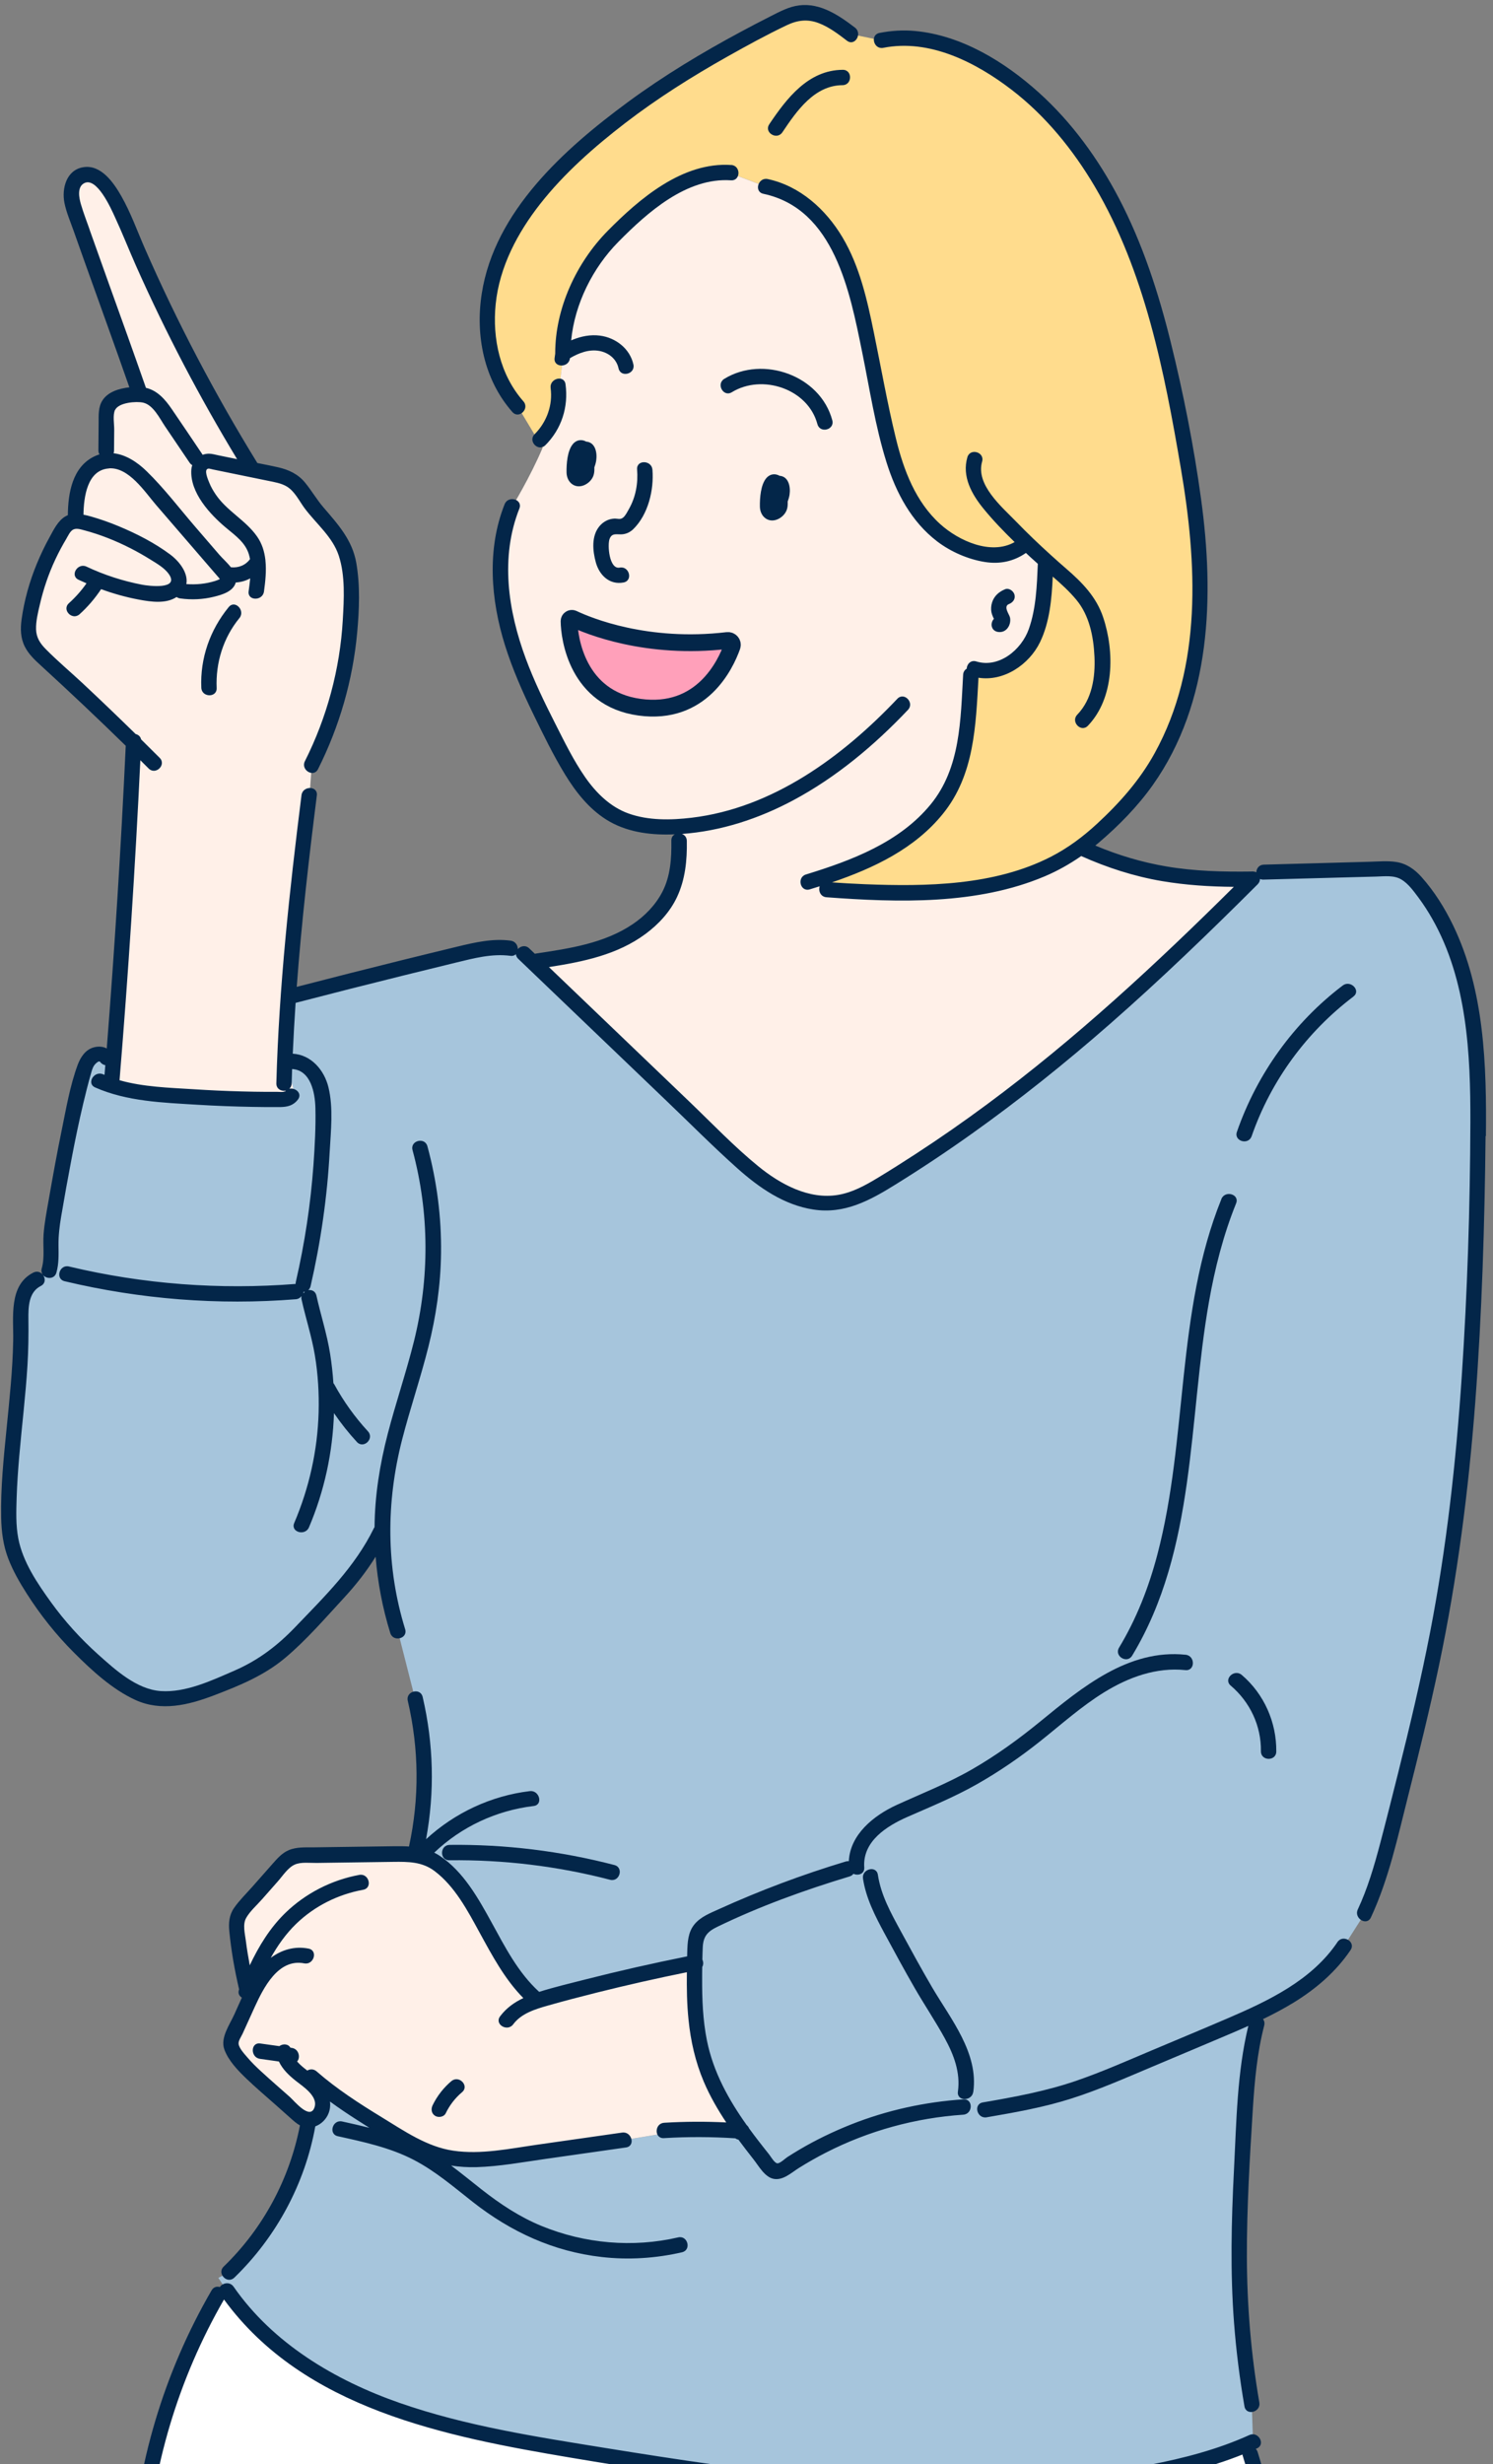 <svg width="320" height="528" viewBox="0 0 320 528" fill="none" xmlns="http://www.w3.org/2000/svg">
<rect x="0" y="0" width="320" height="528" fill="#808080" stroke="none"/>
<g clip-path="url(#clip0_82_85341)">
<path d="M189.83 533.62C178.27 533.03 166.77 531.6 155.3 530.02C142.62 528.27 129.96 526.34 117.35 524.14C104.46 521.89 91.51 519.32 79.42 514.29C67.34 509.27 56.05 501.6 48.63 490.82L46.74 491.64C36.67 508.9 30.78 528.57 29.71 548.52L29.61 554.78L272.44 558.7C272.84 547.6 271.31 536.44 267.94 525.85C267.94 525.85 267.49 525.11 266.78 524C259.18 527.22 251.05 529.06 242.91 530.46C225.4 533.47 207.56 534.53 189.82 533.61L189.83 533.62Z" fill="white"/>
<path d="M304.07 189.76C303 188.46 301.79 187.19 300.21 186.62C298.99 186.18 297.65 186.21 296.36 186.24C289.86 186.4 277.36 186.77 270.86 186.93L268.49 188.4C268.18 188.71 267.87 189.02 267.56 189.33C243.17 213.67 219.27 235.3 189.83 253.33C186.92 255.11 183.93 256.89 180.59 257.57C175.81 258.55 170.78 257.14 166.55 254.71C162.32 252.27 158.75 248.86 155.22 245.49C141.51 232.36 127.81 219.23 114.1 206.11C113.51 205.54 112.91 204.97 112.32 204.41L109.5 203.27C105.94 202.73 102.33 203.57 98.83 204.42C86.91 207.3 75.01 210.29 63.13 213.37L61.95 213.35C61.59 218.06 61.3 222.77 61.11 227.48L24.73 226.85L22.98 226.82C22.34 225.72 20.6 225.76 19.63 226.58C18.65 227.4 18.25 228.7 17.91 229.93C15.27 239.45 13.56 249.2 11.84 258.93C11.41 261.37 10.98 263.82 10.96 266.3C10.95 268.06 11.14 269.86 10.77 271.57C9.17 273.03 7.99 274.2 7.99 274.2C6.34 274.94 5.29 276.64 4.85 278.39C4.41 280.14 4.49 281.98 4.52 283.78C4.74 297.08 2.04 310.27 1.93 323.57C1.91 326.06 1.98 328.57 2.56 330.99C3.24 333.83 4.61 336.46 6.11 338.97C11.04 347.21 17.6 354.49 25.36 360.15C27.36 361.61 29.48 362.98 31.86 363.64C36.88 365.03 42.15 363.09 46.99 361.17C50.4 359.82 53.83 358.46 56.9 356.47C60.45 354.16 63.42 351.07 66.3 347.96C72.12 341.69 77.8 335.15 81.97 327.71C81.96 335.11 83.07 342.52 85.29 349.58L88.99 364.12C91.58 375.05 91.66 386.57 89.22 397.53C89.85 397.63 90.47 397.77 91.07 397.98C92.89 398.61 94.46 399.82 95.84 401.17C95.93 401.26 96.03 401.35 96.12 401.45C103.69 409.13 106.32 420.81 114.35 428.02C114.35 428.02 114.84 428.23 115.66 428.6C116.24 428.42 116.82 428.25 117.4 428.09C125.77 425.77 134.22 423.71 142.72 421.91C144.85 421.46 146.98 421.02 149.11 420.6C149.11 420.6 148.94 422.21 148.9 424.65C148.85 427.55 148.98 431.62 149.76 435.56C151.21 442.82 159.04 456.7 159.04 456.7L146.16 456.53L133.76 458.59C126.12 459.68 118.48 460.77 110.84 461.86C105.3 462.65 99.56 463.43 94.17 461.93C90.67 460.95 87.5 459.06 84.38 457.19C79.58 454.31 74.77 451.41 70.32 448.02C69.63 448.14 68.95 448.26 68.31 448.37C68.92 449.37 69.26 450.51 69.07 451.65C68.84 453.07 67.51 454.32 66.13 454.31C66.13 454.39 66.13 454.44 66.13 454.44C64.14 466.72 58.05 478.3 49.08 486.91L46.8 488.12L48.62 490.84C48.62 490.84 48.62 490.84 48.62 490.85C56.04 501.63 67.33 509.3 79.41 514.32C91.5 519.34 104.44 521.91 117.34 524.17C129.95 526.38 142.61 528.31 155.29 530.05C166.76 531.63 178.26 533.06 189.82 533.65C207.56 534.56 225.41 533.5 242.91 530.5C251.05 529.1 259.19 527.26 266.78 524.04C267.38 523.79 267.98 523.53 268.57 523.25L268.3 515.28C266.92 507.35 266.06 499.33 265.74 491.28C265.25 479.1 265.97 466.9 266.69 454.73C267.11 447.64 267.54 440.49 269.36 433.62L269.84 431.28C277 427.83 283.72 423.58 288.05 417.04L292.47 410.11C295.21 404.32 296.81 398.07 298.39 391.87C302.05 377.52 305.72 363.15 308.47 348.59C314.86 314.78 316.25 280.23 316.78 245.82C317.08 226.24 316.51 204.88 304.05 189.77L304.07 189.76Z" fill="#A6C5DC"/>
<path d="M252.98 90.65C250.08 75.68 246.66 60.66 240.16 46.87C233.65 33.08 223.78 20.47 210.45 13.08C203.9 9.45 196.25 7.12 188.92 8.66C185.45 7.93 182.39 7.32 182.39 7.32C179.1 4.8 175.29 2.14 171.2 2.8C169.68 3.04 168.28 3.74 166.91 4.43C151.54 12.18 136.58 21.07 123.89 32.71C116.25 39.72 109.33 47.96 106.12 57.83C102.92 67.69 104.04 79.43 110.98 87.14L116.29 95.99C116.97 94.38 117.58 92.77 118.04 91.24C120.3 83.68 120.64 75.77 120.64 75.77C120.56 68.89 123.85 60.02 128 54.54C130.18 51.65 132.85 49.16 135.57 46.77C141.48 41.58 148.54 36.51 156.35 36.99C160.3 38.54 164.11 39.96 164.11 39.96C170.96 41.33 176.48 46.66 179.8 52.8C183.11 58.95 184.55 65.9 185.95 72.74C186.95 77.65 187.95 82.56 188.96 87.47C190.13 93.2 191.32 98.99 193.79 104.28C196.26 109.58 200.17 114.42 205.48 116.86C210.79 119.3 215.76 120.29 220.06 116.33C221.4 117.63 222.77 118.91 224.16 120.16C223.94 125.13 223.62 133 221.21 137.35C220.55 138.53 219.68 139.63 218.67 140.57C214.27 142.51 208.83 143.33 208.83 143.33L208.12 144.64C207.58 153.88 207.66 163.68 202.17 171.59C198.89 176.31 194.25 179.96 189.2 182.7C184.15 185.44 178.69 187.32 173.2 189L177.22 190.64C209 193.04 222.83 188.14 231.96 181.32C235.16 178.93 237.79 176.31 240.4 173.68C250.69 163.33 255.76 148.66 256.95 134.11C258.14 119.56 255.77 104.97 252.99 90.64L252.98 90.65Z" fill="#FFDC8D"/>
<path d="M236.6 183.9C234.39 183.2 232.95 182.35 231.95 181.33C222.82 188.14 208.99 193.04 177.21 190.65L173.19 189.01C178.68 187.33 184.15 185.45 189.19 182.71C194.24 179.97 198.88 176.32 202.16 171.6C207.65 163.69 207.58 153.89 208.11 144.65L208.82 143.34C208.82 143.34 214.26 142.53 218.66 140.58C219.67 139.64 220.54 138.54 221.2 137.36C223.61 133.01 223.93 125.14 224.15 120.17C222.76 118.92 221.39 117.64 220.05 116.34C215.75 120.29 210.78 119.31 205.47 116.87C200.16 114.43 196.25 109.59 193.78 104.29C191.31 98.99 190.12 93.2 188.95 87.48C187.95 82.57 186.95 77.66 185.94 72.75C184.54 65.91 183.11 58.96 179.79 52.81C176.48 46.66 170.95 41.33 164.1 39.97C164.1 39.97 160.29 38.55 156.34 37C148.53 36.52 141.47 41.59 135.56 46.78C132.84 49.17 130.17 51.66 127.99 54.55C123.84 60.04 120.55 68.91 120.63 75.78C120.63 75.78 120.29 83.68 118.03 91.25C117.57 92.78 116.96 94.39 116.28 96C113.59 102.35 109.78 108.56 109.78 108.56C106.43 116.78 106.73 126.12 108.95 134.71C111.17 143.3 115.21 151.29 119.27 159.18C122.52 165.49 126.21 172.19 132.61 175.26C136.17 176.97 140.23 177.35 144.18 177.22C144.56 177.21 144.95 177.19 145.33 177.17C145.42 178.6 145.51 179.81 145.58 180.22C146.22 183.8 145.39 187.49 143.99 190.81C141.79 196.03 137.02 199.82 131.82 202.04C126.62 204.27 120.95 205.13 115.35 205.97C115.35 205.97 114.86 206.03 114.09 206.12C127.8 219.25 141.5 232.38 155.21 245.5C158.74 248.88 162.31 252.29 166.54 254.72C170.77 257.16 175.79 258.56 180.58 257.58C183.92 256.9 186.92 255.12 189.82 253.34C219.25 235.31 243.15 213.68 267.55 189.34C267.5 189.34 241.39 185.42 236.6 183.91V183.9Z" fill="#FFF0E8"/>
<path d="M148.91 424.64C148.95 422.2 149.12 420.59 149.12 420.59C146.99 421.01 144.86 421.45 142.73 421.9C134.23 423.7 125.78 425.76 117.41 428.08C116.84 428.24 116.25 428.41 115.67 428.59C114.85 428.22 114.36 428.01 114.36 428.01C106.34 420.8 103.71 409.12 96.13 401.44C96.04 401.35 95.95 401.25 95.85 401.16C94.47 399.81 92.91 398.6 91.08 397.97C90.48 397.76 89.86 397.62 89.23 397.52C87.81 397.3 86.34 397.32 84.9 397.33C78.44 397.42 71.99 397.51 65.53 397.59C64.5 397.6 63.44 397.62 62.49 398.04C61.47 398.49 60.71 399.34 59.97 400.18C57.47 403.02 54.96 405.86 52.46 408.7C51.86 409.38 51.25 410.08 50.95 410.93C50.61 411.89 50.7 412.94 50.8 413.95C51.24 418.11 51.95 422.25 52.93 426.32L54.13 427.16C53.71 428 53.32 428.85 52.94 429.7C51.91 431.96 50.88 434.23 49.85 436.49C49.64 436.96 49.42 437.45 49.45 437.96C49.47 438.38 49.66 438.78 49.86 439.16C51.38 442 53.84 444.21 56.24 446.35C58.79 448.61 61.33 450.87 63.88 453.14C64.35 453.56 64.84 453.99 65.44 454.19C65.67 454.27 65.9 454.3 66.13 454.3C67.51 454.3 68.83 453.06 69.07 451.64C69.26 450.5 68.91 449.36 68.31 448.36C68.95 448.25 69.62 448.13 70.32 448.01C74.76 451.4 79.58 454.3 84.38 457.18C87.5 459.05 90.67 460.95 94.17 461.92C99.56 463.42 105.3 462.64 110.84 461.85C118.48 460.76 126.12 459.67 133.76 458.58L146.16 456.52L159.04 456.69C159.04 456.69 151.2 442.81 149.76 435.55C148.97 431.6 148.85 427.53 148.9 424.64H148.91Z" fill="#FFF0E8"/>
<path d="M60.39 235.65C61.19 235.65 62.14 235.55 62.52 234.85L63.11 234.05C62.84 233.44 61.95 229.79 61.16 226.44C61.35 222.07 61.63 217.7 61.96 213.34C62.19 210.35 62.43 207.37 62.7 204.39C63.71 193.06 64.92 181.76 66.34 170.48L66.82 164.04C72.84 152.15 75.77 138.72 75.24 125.4C75.13 122.7 74.87 119.95 73.79 117.47C72.11 113.64 68.67 110.9 66.27 107.48C65.2 105.96 64.29 104.24 62.76 103.17C61.45 102.25 59.82 101.9 58.25 101.58L54.16 100.74C54.03 100.49 53.96 100.35 53.96 100.35C43.89 84.08 35.09 67.02 27.66 49.38C26.27 46.09 24.91 42.74 22.68 39.95C21.5 38.47 19.71 37.07 17.88 37.56C16.38 37.96 15.45 39.56 15.33 41.11C15.21 42.66 15.73 44.18 16.24 45.65C20.82 58.8 25.41 71.18 29.99 84.32C29.99 84.32 29.99 84.4 30.02 84.56C29.48 84.56 28.93 84.61 28.39 84.66C26.31 84.87 23.81 85.39 23.1 87.37C22.89 87.96 22.88 88.6 22.87 89.23C22.85 91.68 22.83 94.12 22.8 96.57C22.8 96.57 22.52 97.52 22.35 98.84C20.06 99.34 18.25 101.25 17.34 103.42C16.4 105.64 16.26 108.11 16.25 110.53C16.25 110.53 16.21 110.99 16.13 111.76C15.7 111.8 15.29 111.9 14.92 112.12C14.26 112.5 13.81 113.16 13.41 113.81C9.89 119.41 7.5 125.72 6.43 132.25C6.17 133.81 5.99 135.45 6.48 136.96C7.08 138.82 8.59 140.22 10.03 141.53C11.95 143.28 13.87 145.04 15.77 146.81C16.08 147.16 16.42 147.48 16.8 147.77C20.81 151.52 24.78 155.33 28.7 159.18L24.8 225.83C24.62 225.94 24.5 226 24.5 226C24.5 226 23.87 232.11 24.39 232.81C26.53 235.7 31.47 234.27 35.06 234.58C43.48 235.32 51.94 235.67 60.39 235.63V235.65Z" fill="#FFF0E8"/>
<path d="M49.02 130.09C45.02 134.97 42.87 141.05 43.15 147.38C43.24 149.49 46.53 149.55 46.44 147.43C46.2 142.02 47.86 136.66 51.31 132.45C52.64 130.83 50.36 128.45 49.02 130.09Z" fill="#032649"/>
<path d="M318.48 243.48C318.64 228.28 318.18 212.24 311.45 198.29C309.66 194.59 307.41 190.98 304.66 187.91C303.2 186.28 301.47 185.05 299.26 184.71C297.42 184.43 295.5 184.61 293.64 184.66C286.05 184.86 278.47 185.09 270.88 185.28C269.84 185.31 269.3 186.11 269.27 186.92C269.09 186.83 268.89 186.77 268.66 186.76C268.51 186.73 268.35 186.73 268.19 186.76C262.13 186.84 256.02 186.69 250.02 185.67C244.77 184.78 239.66 183.26 234.76 181.19C235.01 180.99 235.26 180.78 235.51 180.57C239.78 176.94 243.84 172.8 247.08 168.23C259.63 150.49 260.28 127.7 257.43 106.94C255.88 95.62 253.65 84.31 250.9 73.22C248.28 62.63 244.87 52.14 239.8 42.45C235.4 34.05 229.72 26.2 222.66 19.84C215.34 13.25 206.15 7.59 196.15 6.64C193.59 6.4 191.02 6.56 188.5 7.06C186.42 7.47 187.25 10.66 189.32 10.25C199.24 8.28 209.18 13.37 216.84 19.25C224.1 24.82 229.99 32.09 234.63 39.94C245.38 58.14 249.57 79.67 253.08 100.26C256.55 120.58 257.77 142.75 247.47 161.42C244.26 167.23 239.93 172.1 235.08 176.57C232.11 179.31 228.92 181.69 225.32 183.55C213.21 189.8 198.52 190 185.24 189.47C182.93 189.38 180.63 189.24 178.32 189.08C187.28 186.02 196.07 181.86 202.12 174.36C208.86 166.02 209.15 155.45 209.72 145.23C215.14 146.09 220.6 142.42 222.93 137.57C224.98 133.31 225.42 128.34 225.64 123.56C227.44 125.12 229.2 126.72 230.7 128.53C233.5 131.9 234.38 136.42 234.58 140.7C234.78 145.12 234.07 149.84 230.89 153.15C229.43 154.68 231.71 157.05 233.18 155.51C238.85 149.59 238.92 139.65 236.44 132.27C234.98 127.91 231.96 124.83 228.55 121.88C227.49 120.97 226.45 120.04 225.41 119.1C225.35 119.03 225.28 118.97 225.2 118.91C222.66 116.61 220.18 114.24 217.79 111.77C214.75 108.63 209.06 103.88 210.5 98.91C211.09 96.87 207.93 95.95 207.34 97.98C206.14 102.11 208.27 105.92 210.83 109.04C212.87 111.54 215.14 113.89 217.47 116.16C212.42 119.03 205.51 115.92 201.5 112.29C196.24 107.53 193.69 100.76 192.04 94.03C190.2 86.51 188.86 78.85 187.3 71.27C185.86 64.25 184.26 57.04 180.55 50.82C177.01 44.88 171.46 39.84 164.55 38.37C162.49 37.93 161.55 41.09 163.62 41.53C178.85 44.77 182.17 62.61 184.78 75.41C186.39 83.29 187.6 91.39 190.01 99.07C192.05 105.59 195.35 111.8 200.86 116.01C203.77 118.23 207.49 119.86 211.11 120.43C214.34 120.94 217.31 120.28 219.89 118.49C220.2 118.78 220.51 119.08 220.83 119.37C221.36 119.86 221.9 120.34 222.44 120.82C222.24 125.5 222.08 130.38 220.5 134.82C218.93 139.23 214.13 143.23 209.25 141.74C208.05 141.37 207.24 142.33 207.19 143.3C206.77 143.55 206.46 143.98 206.43 144.6C205.88 154.2 205.9 164.51 199.49 172.35C192.8 180.53 182.53 184.38 172.74 187.39C170.72 188.01 171.53 191.2 173.56 190.58C174.27 190.36 174.98 190.14 175.7 189.91C175.36 190.85 175.83 192.17 177.15 192.27C192.55 193.41 209.41 193.93 223.93 187.78C226.69 186.61 229.29 185.14 231.74 183.44C237.29 185.92 243.06 187.79 249.06 188.81C254.15 189.67 259.29 190 264.45 190.04C247.76 206.61 230.46 222.66 211.53 236.66C206.53 240.36 201.42 243.92 196.21 247.31C193.54 249.05 190.84 250.76 188.11 252.41C185.46 254.01 182.71 255.53 179.62 256.05C173.37 257.1 167.25 253.76 162.57 249.95C157.35 245.7 152.64 240.75 147.79 236.1C137.74 226.48 127.7 216.85 117.65 207.23C124.94 206.1 132.35 204.6 138.38 200.11C141.17 198.04 143.61 195.4 145.1 192.24C146.88 188.46 147.28 184.33 147.21 180.2C147.2 179.42 146.74 178.92 146.17 178.7C154.52 178.1 162.62 175.44 169.99 171.5C179.25 166.56 187.42 159.7 194.61 152.11C196.06 150.57 193.78 148.2 192.32 149.75C180.6 162.13 165.62 173.16 148.23 175.23C143.77 175.76 138.99 175.85 134.71 174.32C130.77 172.91 127.71 169.85 125.37 166.47C122.9 162.9 120.99 158.97 119.03 155.11C116.71 150.54 114.46 145.91 112.68 141.1C108.88 130.83 107.18 119.41 111.32 108.97C112.1 107 108.94 106.09 108.16 108.04C104.32 117.7 105.18 128.51 108.23 138.26C109.82 143.33 111.97 148.22 114.29 152.99C116.42 157.37 118.57 161.8 121.11 165.96C123.4 169.7 126.19 173.26 129.95 175.63C134.08 178.24 139.05 178.94 143.85 178.81C144.11 178.81 144.38 178.79 144.64 178.78C144.2 179.02 143.88 179.47 143.89 180.14C143.95 183.88 143.71 187.76 141.95 191.14C140.49 193.94 138.23 196.27 135.62 198.03C129.5 202.16 122.03 203.25 114.88 204.33C114.8 204.34 114.72 204.36 114.64 204.38C114.24 203.99 113.83 203.61 113.43 203.22C112.62 202.44 111.56 202.73 110.99 203.38C110.99 202.57 110.47 201.71 109.45 201.57C105.59 201.06 101.79 201.94 98.06 202.84C94.12 203.79 90.18 204.76 86.24 205.73C78.68 207.6 71.14 209.52 63.6 211.47C64.62 197.75 66.19 184.06 67.91 170.45C68.17 168.35 64.88 168.32 64.62 170.4C62.05 190.86 59.79 211.5 59.23 232.13C59.2 233.38 60.34 233.91 61.28 233.7C61.19 233.77 61.11 233.86 61.04 233.96C61.2 233.76 60.88 233.93 60.75 233.96C60.35 234.03 59.87 233.97 59.46 233.97C58.67 233.97 57.89 233.97 57.1 233.97C55.33 233.96 53.56 233.93 51.79 233.88C48.35 233.79 44.91 233.63 41.48 233.41C36.28 233.08 30.72 232.93 25.62 231.48C27.5 208.65 28.98 185.79 30.08 162.91C30.68 163.5 31.27 164.09 31.86 164.68C33.36 166.18 35.72 163.89 34.22 162.39C32.9 161.07 31.57 159.75 30.24 158.44C30.11 157.81 29.63 157.43 29.08 157.3C25.34 153.64 21.57 150.02 17.74 146.44C15.11 143.98 12.32 141.65 9.8 139.09C8.6 137.88 7.78 136.62 7.73 134.87C7.68 133.11 8.13 131.3 8.53 129.59C9.3 126.25 10.4 122.98 11.86 119.88C12.56 118.38 13.34 116.92 14.19 115.5C14.56 114.88 15 113.85 15.65 113.5C16.37 113.11 17.3 113.44 18.04 113.63C21.48 114.54 24.83 115.88 28 117.5C29.41 118.22 30.8 119.01 32.15 119.85C33.57 120.74 35.27 121.67 36.23 123.08C38.47 126.4 31.83 125.56 30.48 125.3C26.35 124.51 22.33 123.21 18.54 121.42C16.64 120.52 14.92 123.33 16.83 124.23C17.4 124.5 17.97 124.75 18.54 125C17.45 126.56 16.2 127.97 14.77 129.26C13.19 130.68 15.49 133.04 17.06 131.62C18.82 130.03 20.36 128.22 21.67 126.25C24.32 127.22 27.04 127.98 29.83 128.5C32.38 128.97 35.57 129.44 37.85 127.93C38.07 128.09 38.33 128.2 38.65 128.24C41.05 128.57 43.49 128.46 45.84 127.88C47.55 127.46 50 126.77 50.53 124.82C51.62 124.76 52.68 124.45 53.63 123.94C53.54 124.87 53.41 125.8 53.29 126.7C53 128.79 56.3 128.83 56.58 126.75C56.88 124.58 57.12 122.29 56.89 120.09C56.89 120.04 56.89 119.99 56.88 119.95C56.67 118.16 56.15 116.44 55.06 114.91C52.64 111.47 48.66 109.52 46.26 106C45.72 105.21 45.23 104.37 44.87 103.48C44.64 102.91 43.92 101.27 44.27 100.67C44.54 100.21 45.13 100.5 45.58 100.59C47.74 101.03 49.9 101.47 52.06 101.92C53.88 102.29 55.7 102.66 57.52 103.04C58.84 103.31 60.27 103.54 61.45 104.24C63.2 105.29 64.13 107.36 65.31 108.94C67.78 112.24 71.29 115.04 72.61 119.07C74.02 123.37 73.73 128.39 73.47 132.86C72.87 143.36 70.08 153.71 65.35 163.11C64.4 164.99 67.21 166.71 68.16 164.82C72.75 155.68 75.61 145.79 76.55 135.61C77 130.69 77.22 125.49 76.36 120.6C75.51 115.72 72.45 112.36 69.33 108.73C67.88 107.04 66.78 105.11 65.36 103.39C63.86 101.57 61.84 100.64 59.58 100.13C58.11 99.8 56.64 99.51 55.16 99.22C46.06 84.45 37.97 69.06 31.02 53.17C29.4 49.46 28.02 45.57 26.01 42.04C24.39 39.19 21.67 35.2 17.85 35.83C14.22 36.42 13.19 40.4 13.82 43.52C14.23 45.52 15.07 47.46 15.75 49.38C16.53 51.6 17.32 53.82 18.11 56.03C21.32 65.02 24.58 73.99 27.73 83C25.53 83.25 23.16 83.94 21.96 85.8C21.04 87.23 21.15 88.94 21.14 90.57C21.12 92.55 21.1 94.52 21.09 96.5C21.09 96.84 21.17 97.13 21.32 97.37C20.97 97.48 20.61 97.61 20.26 97.78C15.5 100.04 14.58 105.69 14.54 110.4C14.37 110.47 14.21 110.54 14.04 110.64C12.41 111.57 11.47 113.58 10.6 115.16C9.6 116.96 8.72 118.82 7.93 120.72C6.34 124.55 5.2 128.6 4.63 132.71C4.35 134.71 4.39 136.71 5.31 138.55C6.12 140.17 7.46 141.43 8.78 142.63C14.93 148.26 20.99 153.98 26.95 159.81C25.94 181.45 24.58 203.07 22.88 224.67C22.06 224.25 21.11 224.16 20.09 224.44C18.3 224.93 17.26 226.54 16.65 228.18C14.98 232.7 14.15 237.7 13.18 242.41C12.16 247.35 11.28 252.31 10.41 257.27C9.99 259.67 9.52 262.08 9.34 264.51C9.16 266.92 9.62 269.43 8.95 271.78C8.8 272.3 8.9 272.75 9.14 273.1C8.68 272.58 7.94 272.3 7.14 272.7C1.81 275.4 2.92 282.29 2.83 287.21C2.71 293.57 2.03 299.89 1.4 306.22C0.77 312.52 0.12 318.87 0.25 325.21C0.31 328.23 0.69 331.21 1.79 334.04C2.8 336.65 4.2 339.08 5.7 341.44C8.62 346.03 12.04 350.33 15.89 354.17C19.67 357.95 24.08 362.01 28.98 364.26C34.54 366.81 40.38 365.38 45.84 363.3C51.3 361.22 56.66 359.03 61.17 355.22C65.72 351.39 69.71 346.74 73.74 342.38C76.28 339.63 78.56 336.72 80.51 333.58C80.95 339.13 82 344.62 83.65 349.94C84.27 351.95 87.46 351.15 86.84 349.12C82.71 335.77 82.73 321.92 86.2 308.43C87.91 301.8 90.13 295.32 91.8 288.68C93.46 282.09 94.45 275.34 94.53 268.54C94.63 260.82 93.63 253.08 91.61 245.63C91.06 243.59 87.87 244.4 88.42 246.45C92.06 259.91 92.08 273.96 88.71 287.48C87.05 294.12 84.83 300.61 83.11 307.23C81.41 313.78 80.33 320.46 80.28 327.23C80.22 327.31 80.17 327.4 80.12 327.5C76.08 335.77 69.59 342.08 63.29 348.65C59.44 352.67 55.33 355.79 50.21 358.01C45.39 360.1 39.83 362.74 34.45 362.37C29.27 362.01 24.69 357.8 20.99 354.49C17.28 351.16 13.89 347.43 10.96 343.38C8.01 339.29 4.89 334.71 3.92 329.67C3.37 326.8 3.48 323.8 3.57 320.89C3.66 317.96 3.87 315.03 4.12 312.11C4.68 305.58 5.49 299.07 5.89 292.53C6.09 289.24 6.13 285.95 6.09 282.66C6.06 280.09 6.12 276.89 8.74 275.57C9.76 275.05 9.76 273.98 9.24 273.25C10 274.1 11.68 274.14 12.09 272.7C12.64 270.76 12.56 268.81 12.54 266.81C12.52 264.77 12.76 262.75 13.1 260.74C13.79 256.64 14.53 252.55 15.31 248.46C16.07 244.46 16.89 240.48 17.83 236.52C18.32 234.45 18.84 232.38 19.42 230.33C19.61 229.66 19.78 228.92 20.16 228.33C20.26 228.17 21.15 227.12 21.47 227.56C21.77 227.97 22.16 228.18 22.57 228.25C22.51 228.94 22.46 229.64 22.4 230.33C22.3 230.29 22.2 230.25 22.1 230.21C20.19 229.36 18.46 232.17 20.39 233.02C27.21 236.04 34.94 236.28 42.29 236.73C46.22 236.97 50.15 237.12 54.08 237.19C56.05 237.22 58.01 237.25 59.98 237.23C61.58 237.21 62.82 236.94 63.84 235.64C64.86 234.33 63.34 233.01 62.01 233.3C62.3 233.04 62.49 232.66 62.51 232.16C62.54 231.13 62.57 230.11 62.61 229.08C66.62 229.32 67.52 234.19 67.6 237.39C67.7 241.48 67.47 245.61 67.18 249.69C66.57 258.1 65.3 266.45 63.41 274.67C63.37 274.83 63.36 274.98 63.36 275.13C47.07 276.42 30.67 275.18 14.78 271.39C12.72 270.9 11.79 274.06 13.85 274.55C30.05 278.41 46.78 279.74 63.38 278.41C63.93 278.37 64.34 278.1 64.61 277.75C64.57 277.96 64.57 278.19 64.63 278.45C65.52 282.47 66.81 286.37 67.49 290.44C68.16 294.47 68.4 298.57 68.29 302.65C68.06 310.82 66.26 318.85 63.06 326.36C62.23 328.31 65.4 329.21 66.22 327.29C69.51 319.55 71.32 311.22 71.58 302.81C73.07 304.99 74.71 307.06 76.5 309C77.94 310.56 80.3 308.27 78.86 306.71C76.05 303.66 73.66 300.32 71.67 296.69C71.61 296.58 71.54 296.48 71.46 296.39C71.32 294.3 71.09 292.21 70.76 290.14C70.09 285.88 68.75 281.82 67.82 277.63C67.61 276.68 66.82 276.34 66.07 276.45C66.3 276.26 66.48 275.98 66.57 275.6C68.74 266.16 70.13 256.54 70.66 246.86C70.91 242.38 71.47 237.41 70.4 233C69.5 229.3 66.71 226.03 62.75 225.79C62.91 222.16 63.11 218.53 63.36 214.9C63.4 214.9 63.44 214.89 63.48 214.87C71.14 212.88 78.81 210.93 86.49 209.03C90.23 208.1 93.98 207.18 97.73 206.27C101.58 205.34 105.41 204.3 109.4 204.82C109.92 204.89 110.31 204.74 110.58 204.47C110.6 204.81 110.75 205.15 111.07 205.46C121.65 215.59 132.23 225.73 142.81 235.86C147.85 240.68 152.78 245.65 157.98 250.3C162.67 254.49 168.01 258.22 174.36 259.19C181.02 260.21 186.46 257.23 191.93 253.83C197.48 250.39 202.92 246.77 208.24 242.98C218.51 235.68 228.35 227.78 237.83 219.48C248.78 209.89 259.26 199.78 269.56 189.49C269.91 189.14 270.05 188.73 270.05 188.35C270.25 188.44 270.49 188.49 270.77 188.49C277.44 188.32 284.1 188.13 290.77 187.95C292.17 187.91 293.57 187.87 294.96 187.84C296.73 187.79 298.72 187.51 300.32 188.44C301.84 189.33 302.98 190.95 304.02 192.33C305.12 193.81 306.12 195.37 307.03 196.98C314.44 210.07 315.19 225.81 315.15 240.5C315.09 258.66 314.51 276.86 313.3 294.97C312.07 313.34 310.03 331.67 306.52 349.76C304.55 359.9 302.16 369.96 299.65 379.98C298.39 385 297.13 390.03 295.81 395.04C294.54 399.85 293.13 404.65 291.02 409.17C290.13 411.07 292.94 412.79 293.83 410.88C297.67 402.64 299.58 393.65 301.8 384.88C304.14 375.62 306.43 366.34 308.4 357C312.34 338.31 314.77 319.34 316.21 300.3C317.64 281.38 318.21 262.38 318.41 243.41L318.48 243.48ZM19.2 49.17C18.57 47.38 17.87 45.59 17.34 43.76C16.96 42.46 16.48 40.14 17.98 39.29C20.72 37.73 23.81 44.72 24.6 46.44C26.2 49.89 27.59 53.43 29.13 56.91C32.33 64.11 35.77 71.21 39.42 78.19C43.01 85.04 46.82 91.78 50.82 98.39L46.81 97.57C46.16 97.44 45.44 97.22 44.78 97.22C44.32 97.22 43.86 97.3 43.44 97.46C41.23 94.19 39.04 90.9 36.8 87.64C35.34 85.5 33.68 83.67 31.28 83.11C28.67 75.64 25.99 68.2 23.32 60.76C21.94 56.9 20.56 53.04 19.19 49.18L19.2 49.17ZM24.67 87.84C25.47 86.22 29.23 85.96 30.68 86.28C32.86 86.77 34.24 89.69 35.37 91.36C37.12 93.95 38.88 96.55 40.63 99.14C40.8 99.38 41 99.56 41.21 99.68C41.1 99.98 41.03 100.29 41.01 100.62C40.66 105.57 45.06 110.28 48.55 113.18C50.45 114.76 52.57 116.27 53.33 118.74C53.44 119.09 53.52 119.45 53.59 119.81C52.63 121.12 51.14 121.72 49.5 121.56C48.7 120.56 47.68 119.65 47.03 118.9C45.29 116.88 43.54 114.86 41.8 112.83C38.39 108.87 35.15 104.59 31.4 100.95C29.43 99.03 26.97 97.42 24.35 97.13C24.4 96.97 24.44 96.79 24.44 96.59C24.45 95.08 24.47 93.58 24.48 92.07C24.49 90.88 24.13 88.92 24.66 87.83L24.67 87.84ZM23.38 100.36C27.61 100.09 31.05 105.41 33.43 108.18C36.92 112.22 40.41 116.27 43.89 120.31C44.67 121.21 45.44 122.11 46.22 123.01C46.48 123.31 46.74 123.61 47 123.91C47.04 123.98 47.08 124.04 47.11 124.1C46.78 124.25 46.46 124.39 46.09 124.5C44.08 125.13 42.02 125.31 39.94 125.16C40.38 122.78 38.44 120.29 36.49 118.83C33.16 116.35 29.36 114.4 25.53 112.8C23.58 111.98 21.57 111.27 19.54 110.69C19.01 110.54 18.45 110.39 17.89 110.29C17.95 106.6 18.65 100.67 23.38 100.38V100.36ZM65 277.15C65.03 277.04 65.04 276.93 65.05 276.82C65.15 276.82 65.26 276.83 65.36 276.82C65.22 276.91 65.1 277.02 65 277.15Z" fill="#032649"/>
<path d="M286.66 416.17C281.15 424.35 271.88 428.74 263.1 432.51C257.75 434.81 252.38 437.04 247.02 439.3C241.54 441.61 236.08 444.04 230.44 445.96C224 448.15 217.33 449.37 210.65 450.52C208.57 450.88 209.39 454.07 211.47 453.71C217.59 452.65 223.72 451.58 229.65 449.68C235.49 447.82 241.11 445.34 246.75 442.96C252.38 440.58 258.02 438.22 263.64 435.83C264.95 435.27 266.26 434.71 267.56 434.12C265.12 444.15 265.01 454.72 264.48 464.98C263.92 475.92 263.66 486.88 264.5 497.82C264.96 503.8 265.71 509.75 266.73 515.65C267.09 517.73 270.27 516.91 269.92 514.83C268.14 504.51 267.28 494.08 267.25 483.61C267.22 473.01 267.87 462.42 268.53 451.85C268.91 445.86 269.45 439.88 270.96 434.05C271.1 433.49 270.98 433.02 270.7 432.67C272.96 431.58 275.17 430.41 277.31 429.1C282.07 426.17 286.33 422.53 289.47 417.87C290.66 416.11 287.84 414.41 286.66 416.16V416.17Z" fill="#032649"/>
<path d="M208.61 448.27C209.77 439.94 203.79 432.67 199.83 425.94C197.49 421.95 195.28 417.89 193.07 413.83C190.98 409.98 188.82 406.14 188.16 401.74C187.84 399.65 184.66 400.48 184.97 402.56C185.6 406.74 187.54 410.51 189.52 414.19C191.67 418.17 193.82 422.14 196.08 426.06C198.16 429.66 200.49 433.12 202.49 436.76C204.44 440.32 205.88 444.1 205.31 448.21C205.02 450.3 208.31 450.34 208.6 448.26L208.61 448.27Z" fill="#032649"/>
<path d="M263.78 361.2C267.93 364.73 270.33 369.82 270.26 375.28C270.24 377.4 273.53 377.45 273.55 375.33C273.62 369.07 270.92 362.97 266.14 358.91C264.54 357.55 262.16 359.83 263.78 361.2Z" fill="#032649"/>
<path d="M290.08 213.54C291.77 212.26 289.46 209.91 287.79 211.18C277.32 219.12 269.42 230.13 265.11 242.54C264.41 244.54 267.58 245.46 268.27 243.47C272.4 231.57 280.05 221.15 290.08 213.55V213.54Z" fill="#032649"/>
<path d="M261.79 256.93C251.98 281.23 254.65 308.12 248.05 333.17C246.21 340.15 243.59 346.88 239.85 353.07C238.75 354.89 241.57 356.59 242.66 354.78C256.45 331.94 254.64 304.31 259.13 278.92C260.4 271.73 262.2 264.64 264.94 257.86C265.73 255.9 262.57 254.99 261.78 256.93H261.79Z" fill="#032649"/>
<path d="M48.09 439.18C48.96 441.58 51 443.68 52.81 445.42C54.84 447.37 57 449.2 59.11 451.07C60.17 452.01 61.23 452.96 62.29 453.9C62.92 454.46 63.56 455.05 64.29 455.44C62.06 466.94 56.38 477.54 47.94 485.7C46.42 487.17 48.7 489.54 50.23 488.06C59.21 479.37 65.36 467.95 67.58 455.65C68.86 455.18 69.93 454.12 70.43 452.83C70.75 452 70.83 451.16 70.73 450.33C72.65 451.74 74.63 453.07 76.64 454.35C77.48 454.88 78.33 455.42 79.17 455.96C77.23 455.47 75.28 455.03 73.33 454.6C71.27 454.15 70.34 457.3 72.4 457.76C77.93 458.98 83.6 460.19 88.66 462.82C93.28 465.21 97.24 468.63 101.31 471.83C109.46 478.24 118.63 482.48 129 483.65C134.73 484.3 140.56 483.93 146.18 482.63C148.24 482.15 147.42 478.97 145.36 479.44C135.62 481.69 125.34 480.79 116.09 477C111.39 475.08 107.2 472.29 103.22 469.17C101.05 467.47 98.91 465.7 96.69 464.05C98.47 464.33 100.28 464.44 102.14 464.39C107.06 464.24 111.97 463.33 116.83 462.64C122.61 461.82 128.39 460.99 134.17 460.17C136.26 459.87 135.43 456.69 133.35 456.98C127.28 457.85 121.2 458.71 115.13 459.58C109.24 460.42 103.09 461.74 97.14 460.86C91.47 460.03 86.57 456.59 81.78 453.67C76.93 450.71 72.14 447.61 67.86 443.87C67.22 443.31 66.45 443.35 65.86 443.69C65.07 443.09 64.3 442.47 63.68 441.75C64.45 440.92 64.07 439.05 62.53 438.83C62.43 438.82 62.34 438.8 62.24 438.79C61.76 437.93 60.61 437.91 59.87 438.46C58.5 438.27 57.14 438.08 55.77 437.89C53.68 437.6 53.64 440.89 55.72 441.18C57.07 441.37 58.43 441.56 59.78 441.75C60.56 443.43 61.94 444.74 63.42 445.91C64.91 447.09 68.2 449.18 67.42 451.55C66.47 454.42 63.13 450.25 62.12 449.35C60.06 447.52 57.96 445.71 55.93 443.84C54.93 442.92 53.95 441.97 53.07 440.93C52.46 440.21 51.25 438.95 51.14 437.97C51.06 437.31 51.74 436.36 52 435.78C52.32 435.08 52.63 434.39 52.95 433.69C53.49 432.49 54.04 431.3 54.58 430.1C56.46 426 59.62 419.62 65.21 420.72C67.27 421.12 68.21 417.97 66.14 417.56C63.09 416.96 60.32 417.85 58.03 419.54C59.51 416.89 61.26 414.41 63.45 412.28C67.41 408.44 72.43 405.94 77.84 404.95C79.92 404.57 79.09 401.38 77.02 401.76C71.08 402.85 65.5 405.7 61.16 409.91C57.86 413.12 55.48 417.02 53.53 421.14C53.2 419.37 52.91 417.59 52.68 415.8C52.49 414.31 51.97 412.36 52.77 410.97C53.61 409.5 55.08 408.23 56.19 406.96C57.31 405.69 58.43 404.42 59.55 403.15C60.58 401.99 61.69 400.23 63.14 399.57C64.49 398.95 66.41 399.22 67.86 399.2C69.72 399.17 71.58 399.15 73.44 399.12C77.06 399.07 80.68 399.02 84.3 398.97C87.5 398.93 90.48 398.93 93.14 400.94C97.49 404.21 100.23 409.43 102.78 414.1C105.49 419.05 108.18 424.12 112.17 428.16C110.24 429.07 108.52 430.29 107.18 432.08C105.92 433.78 108.74 435.47 109.99 433.79C111.72 431.45 114.71 430.54 117.38 429.78C120.88 428.78 124.41 427.87 127.94 426.98C134.33 425.38 140.76 423.93 147.22 422.62C147.18 426 147.22 429.39 147.57 432.76C148.03 437.37 149.04 441.82 150.85 446.09C152.15 449.15 153.82 452.04 155.66 454.81C151.23 454.59 146.79 454.61 142.35 454.88C140.25 455.01 140.18 458.3 142.3 458.17C147.4 457.86 152.51 457.88 157.61 458.21C157.78 458.34 158 458.45 158.27 458.5C159.33 459.93 160.41 461.33 161.51 462.73C162.62 464.13 163.88 466.49 165.78 466.89C167.81 467.31 169.64 465.56 171.22 464.57C173.12 463.38 175.07 462.27 177.07 461.25C186.18 456.59 196.24 453.83 206.45 453.15C208.55 453.01 208.62 449.72 206.5 449.86C198.25 450.41 190.13 452.18 182.44 455.23C178.62 456.75 174.91 458.53 171.37 460.62C170.48 461.15 169.6 461.69 168.73 462.25C168.29 462.54 167.24 463.55 166.67 463.57C166.02 463.59 165.22 462.13 164.83 461.64C164.08 460.7 163.34 459.77 162.61 458.82C161.91 457.92 161.23 457.01 160.56 456.09C160.45 455.81 160.28 455.58 160.06 455.4C156.14 449.9 152.88 443.99 151.52 437.26C150.64 432.88 150.47 428.4 150.49 423.94C150.49 423.12 150.49 422.31 150.51 421.49C150.79 421.03 150.78 420.41 150.54 419.9C150.56 419.04 150.58 418.19 150.62 417.33C150.73 414.94 151.61 413.93 153.72 412.9C162.8 408.49 172.42 405.02 182.08 402.1C182.45 401.99 182.73 401.78 182.92 401.53C183.93 402 185.34 401.56 185.24 400.16C184.84 394.58 190.02 391.31 194.49 389.34C199.55 387.12 204.61 385.05 209.43 382.31C214.18 379.61 218.69 376.51 222.96 373.11C227.45 369.54 231.73 365.68 236.63 362.65C241.87 359.41 247.83 357.23 254.07 357.88C256.18 358.1 256.22 354.81 254.12 354.59C241.86 353.31 231.86 361.61 223 368.86C218.34 372.67 213.5 376.18 208.28 379.18C203.09 382.16 197.61 384.3 192.18 386.78C187.25 389.04 182.21 393.1 181.93 398.83C181.72 398.8 181.5 398.83 181.25 398.9C171.97 401.7 162.87 405.11 154.05 409.12C152.2 409.96 150.17 410.74 148.85 412.35C147.45 414.05 147.36 416.21 147.3 418.32C147.3 418.62 147.28 418.92 147.28 419.22C139.95 420.69 132.66 422.34 125.42 424.18C122.13 425.02 118.8 425.81 115.56 426.83C115.55 426.82 115.54 426.81 115.53 426.8C111.05 422.7 108.29 417.29 105.41 412.04C102.55 406.83 99.33 401.03 94.24 397.67C93.86 397.42 93.47 397.19 93.07 397C98.9 391.44 106.36 387.96 114.38 387C116.47 386.75 115.63 383.57 113.56 383.81C105.27 384.8 97.44 388.47 91.32 394.12C93.19 383.98 92.94 373.74 90.59 363.63C90.11 361.57 86.92 362.39 87.4 364.45C89.81 374.8 89.92 385.31 87.66 395.68C86.66 395.61 85.65 395.61 84.62 395.62C80.71 395.67 76.79 395.73 72.88 395.78C71.02 395.81 69.16 395.83 67.3 395.86C65.5 395.88 63.56 395.74 61.87 396.47C60.44 397.08 59.43 398.25 58.42 399.39C56.97 401.03 55.52 402.68 54.07 404.32C52.77 405.79 51.3 407.22 50.18 408.83C49.11 410.36 48.97 412.05 49.15 413.85C49.56 418.04 50.29 422.2 51.25 426.3C50.93 427.1 51.27 427.73 51.84 428.06C51.29 429.25 50.77 430.46 50.23 431.65C49.25 433.81 47.19 436.67 48.07 439.11L48.09 439.18Z" fill="#032649"/>
<path d="M96.75 445.95C95.06 447.38 93.68 449.15 92.72 451.14C92.33 451.94 92.46 452.91 93.27 453.4C93.97 453.83 95.14 453.65 95.53 452.85C96.39 451.08 97.54 449.59 99.04 448.32C100.66 446.95 98.36 444.59 96.75 445.96V445.95Z" fill="#032649"/>
<path d="M269.15 524.77C269.23 524.73 269.32 524.7 269.4 524.66C271.33 523.79 269.71 520.92 267.79 521.79C260.97 524.88 253.69 526.77 246.36 528.18C238.71 529.65 230.97 530.7 223.21 531.38C207.6 532.75 191.94 532.49 176.36 530.95C160.77 529.41 145.22 527.07 129.76 524.57C114.94 522.17 99.87 519.87 85.65 514.91C71.85 510.09 58.54 502.21 50.07 490.01C49.26 488.85 47.68 489.2 47.12 490.08C46.49 489.89 45.78 490.05 45.35 490.79C35.15 508.36 29.22 528.22 28.08 548.5C27.96 550.62 31.25 550.66 31.37 548.55C32.46 528.95 38.2 509.75 48.01 492.75C65.13 516.21 95.47 522.12 122.42 526.66C138.27 529.33 154.19 531.73 170.16 533.57C186.12 535.4 202.14 536.12 218.19 535.05C227.08 534.46 235.94 533.39 244.71 531.82C252.07 530.51 259.36 528.75 266.3 525.97C266.31 526.07 266.33 526.16 266.37 526.27C269.67 536.76 271.18 547.68 270.82 558.68C270.75 560.8 274.04 560.85 274.11 558.73C274.48 547.47 272.94 536.19 269.56 525.45C269.47 525.17 269.33 524.94 269.16 524.77H269.15Z" fill="#032649"/>
<path d="M96.36 395.34C94.25 395.37 94.18 398.66 96.311 398.63C107.94 398.49 119.5 399.88 130.76 402.81C132.81 403.34 133.74 400.19 131.69 399.65C120.17 396.65 108.28 395.19 96.37 395.33L96.36 395.34Z" fill="#032649"/>
<path d="M156.73 35.36C146.32 34.65 137.1 42.53 130.25 49.47C123.54 56.27 118.98 66.09 119 75.74C119 75.76 119 75.78 119 75.79C118.95 76.07 118.92 76.38 118.87 76.73C118.61 78.83 121.9 78.87 122.16 76.78C122.16 76.78 122.16 76.76 122.16 76.75C124.07 75.63 126.28 74.78 128.51 75.21C130.48 75.59 132.14 76.93 132.57 78.92C133.02 80.99 136.21 80.17 135.76 78.1C135.01 74.7 131.95 72.35 128.58 71.92C126.59 71.66 124.6 72.05 122.75 72.8C122.64 72.85 122.53 72.9 122.42 72.94C123.18 65.09 127.07 57.36 132.53 51.83C138.77 45.51 147.16 38 156.67 38.64C158.78 38.78 158.83 35.49 156.72 35.35L156.73 35.36Z" fill="#032649"/>
<path d="M216.26 129.44C217.09 129.11 217.67 128.38 217.44 127.44C217.25 126.66 216.26 125.93 215.44 126.26C214.11 126.8 213.07 127.7 212.63 129.11C212.42 129.77 212.37 130.52 212.5 131.2C212.56 131.47 212.64 131.73 212.75 131.99C212.82 132.18 212.9 132.35 213 132.53C213.01 132.56 213.02 132.59 213.03 132.61C212.62 133.03 212.44 133.7 212.57 134.24C212.8 135.19 213.7 135.54 214.57 135.42C215.99 135.23 216.75 133.64 216.48 132.33C216.33 131.63 214.97 129.96 216.25 129.44H216.26Z" fill="#032649"/>
<path d="M175.2 90.89C175.74 92.93 178.93 92.12 178.39 90.07C175.84 80.47 163.56 76.09 155.24 81.18C153.44 82.28 155.04 85.16 156.85 84.05C163.34 80.07 173.18 83.29 175.2 90.9V90.89Z" fill="#032649"/>
<path d="M164.88 26.64C163.7 28.4 166.52 30.1 167.69 28.35C170.72 23.83 174.51 18.29 180.58 18.25C182.69 18.24 182.76 14.95 180.63 14.96C173.24 15.01 168.62 21.06 164.87 26.64H164.88Z" fill="#032649"/>
<path d="M112.17 85.99C107.17 80.31 105.5 72.57 106.24 65.17C107.04 57.21 110.92 49.88 115.8 43.67C120.97 37.09 127.39 31.46 134 26.37C140.92 21.05 148.34 16.38 155.95 12.1C160.11 9.76 164.33 7.45 168.64 5.4C170.93 4.31 173.09 4.04 175.5 4.96C177.72 5.81 179.67 7.3 181.54 8.73C183.22 10.02 184.91 7.19 183.25 5.92C179.82 3.3 175.83 0.58 171.29 1.15C169.09 1.42 167.12 2.49 165.17 3.48C163.03 4.57 160.9 5.67 158.79 6.81C150.42 11.3 142.26 16.22 134.61 21.85C120.98 31.89 106.02 45.24 103.26 62.88C101.85 71.85 103.71 81.36 109.82 88.29C111.22 89.88 113.58 87.59 112.18 86L112.17 85.99Z" fill="#032649"/>
<path d="M116.89 95.4C120.37 91.92 121.87 87.19 121.21 82.34C120.93 80.25 117.74 81.08 118.02 83.16C118.51 86.8 117.17 90.46 114.59 93.04C113.09 94.54 115.38 96.9 116.88 95.4H116.89Z" fill="#032649"/>
<path d="M133.55 110.91C132.96 111.41 132.39 111.1 131.65 111.13C130.4 111.19 129.28 111.81 128.49 112.75C126.72 114.86 127.02 118.04 127.71 120.53C128.47 123.27 130.65 125.38 133.64 124.82C135.72 124.43 134.89 121.24 132.82 121.63C130.55 122.06 130.16 116.72 130.66 115.46C131.16 114.22 131.99 114.53 133.11 114.51C134.11 114.49 135.01 114.09 135.73 113.39C138.93 110.27 140.19 104.96 139.84 100.65C139.67 98.56 136.38 98.48 136.55 100.6C136.79 103.58 136.26 106.54 134.76 109.15C134.44 109.71 134.06 110.49 133.57 110.9L133.55 110.91Z" fill="#032649"/>
<path d="M125.62 94.62C124.75 94.13 123.64 94.18 122.83 95.11C121.59 96.53 121.4 99.43 121.43 101.23C121.46 103.46 123.39 104.95 125.49 103.83C126.28 103.41 126.96 102.68 127.23 101.81C127.4 101.26 127.41 100.71 127.39 100.16C127.57 99.68 127.71 99.17 127.79 98.66C128.03 97.01 127.6 94.77 125.63 94.63L125.62 94.62Z" fill="#032649"/>
<path d="M167.06 101.94C166.19 101.45 165.08 101.5 164.27 102.43C163.03 103.85 162.84 106.75 162.87 108.55C162.9 110.78 164.83 112.27 166.93 111.15C167.72 110.73 168.4 110 168.67 109.13C168.84 108.58 168.85 108.03 168.83 107.48C169.01 107 169.15 106.49 169.23 105.98C169.47 104.33 169.04 102.09 167.07 101.95L167.06 101.94Z" fill="#032649"/>
<path d="M122.82 132.56C126.06 134.1 138.59 139.3 155.91 137.25C156.6 137.17 157.15 137.83 156.92 138.48C155.5 142.47 150.37 153.38 137.05 151.54C123.73 149.7 122 136.75 121.97 133.11C121.97 132.67 122.42 132.38 122.82 132.56Z" fill="#FFA0BA" stroke="#032649" stroke-width="3.6" stroke-linecap="round" stroke-linejoin="round"/>
</g>
<defs>
<clipPath id="clip0_82_85341">
<rect width="320" height="528" fill="white"/>
</clipPath>
</defs>
</svg>
